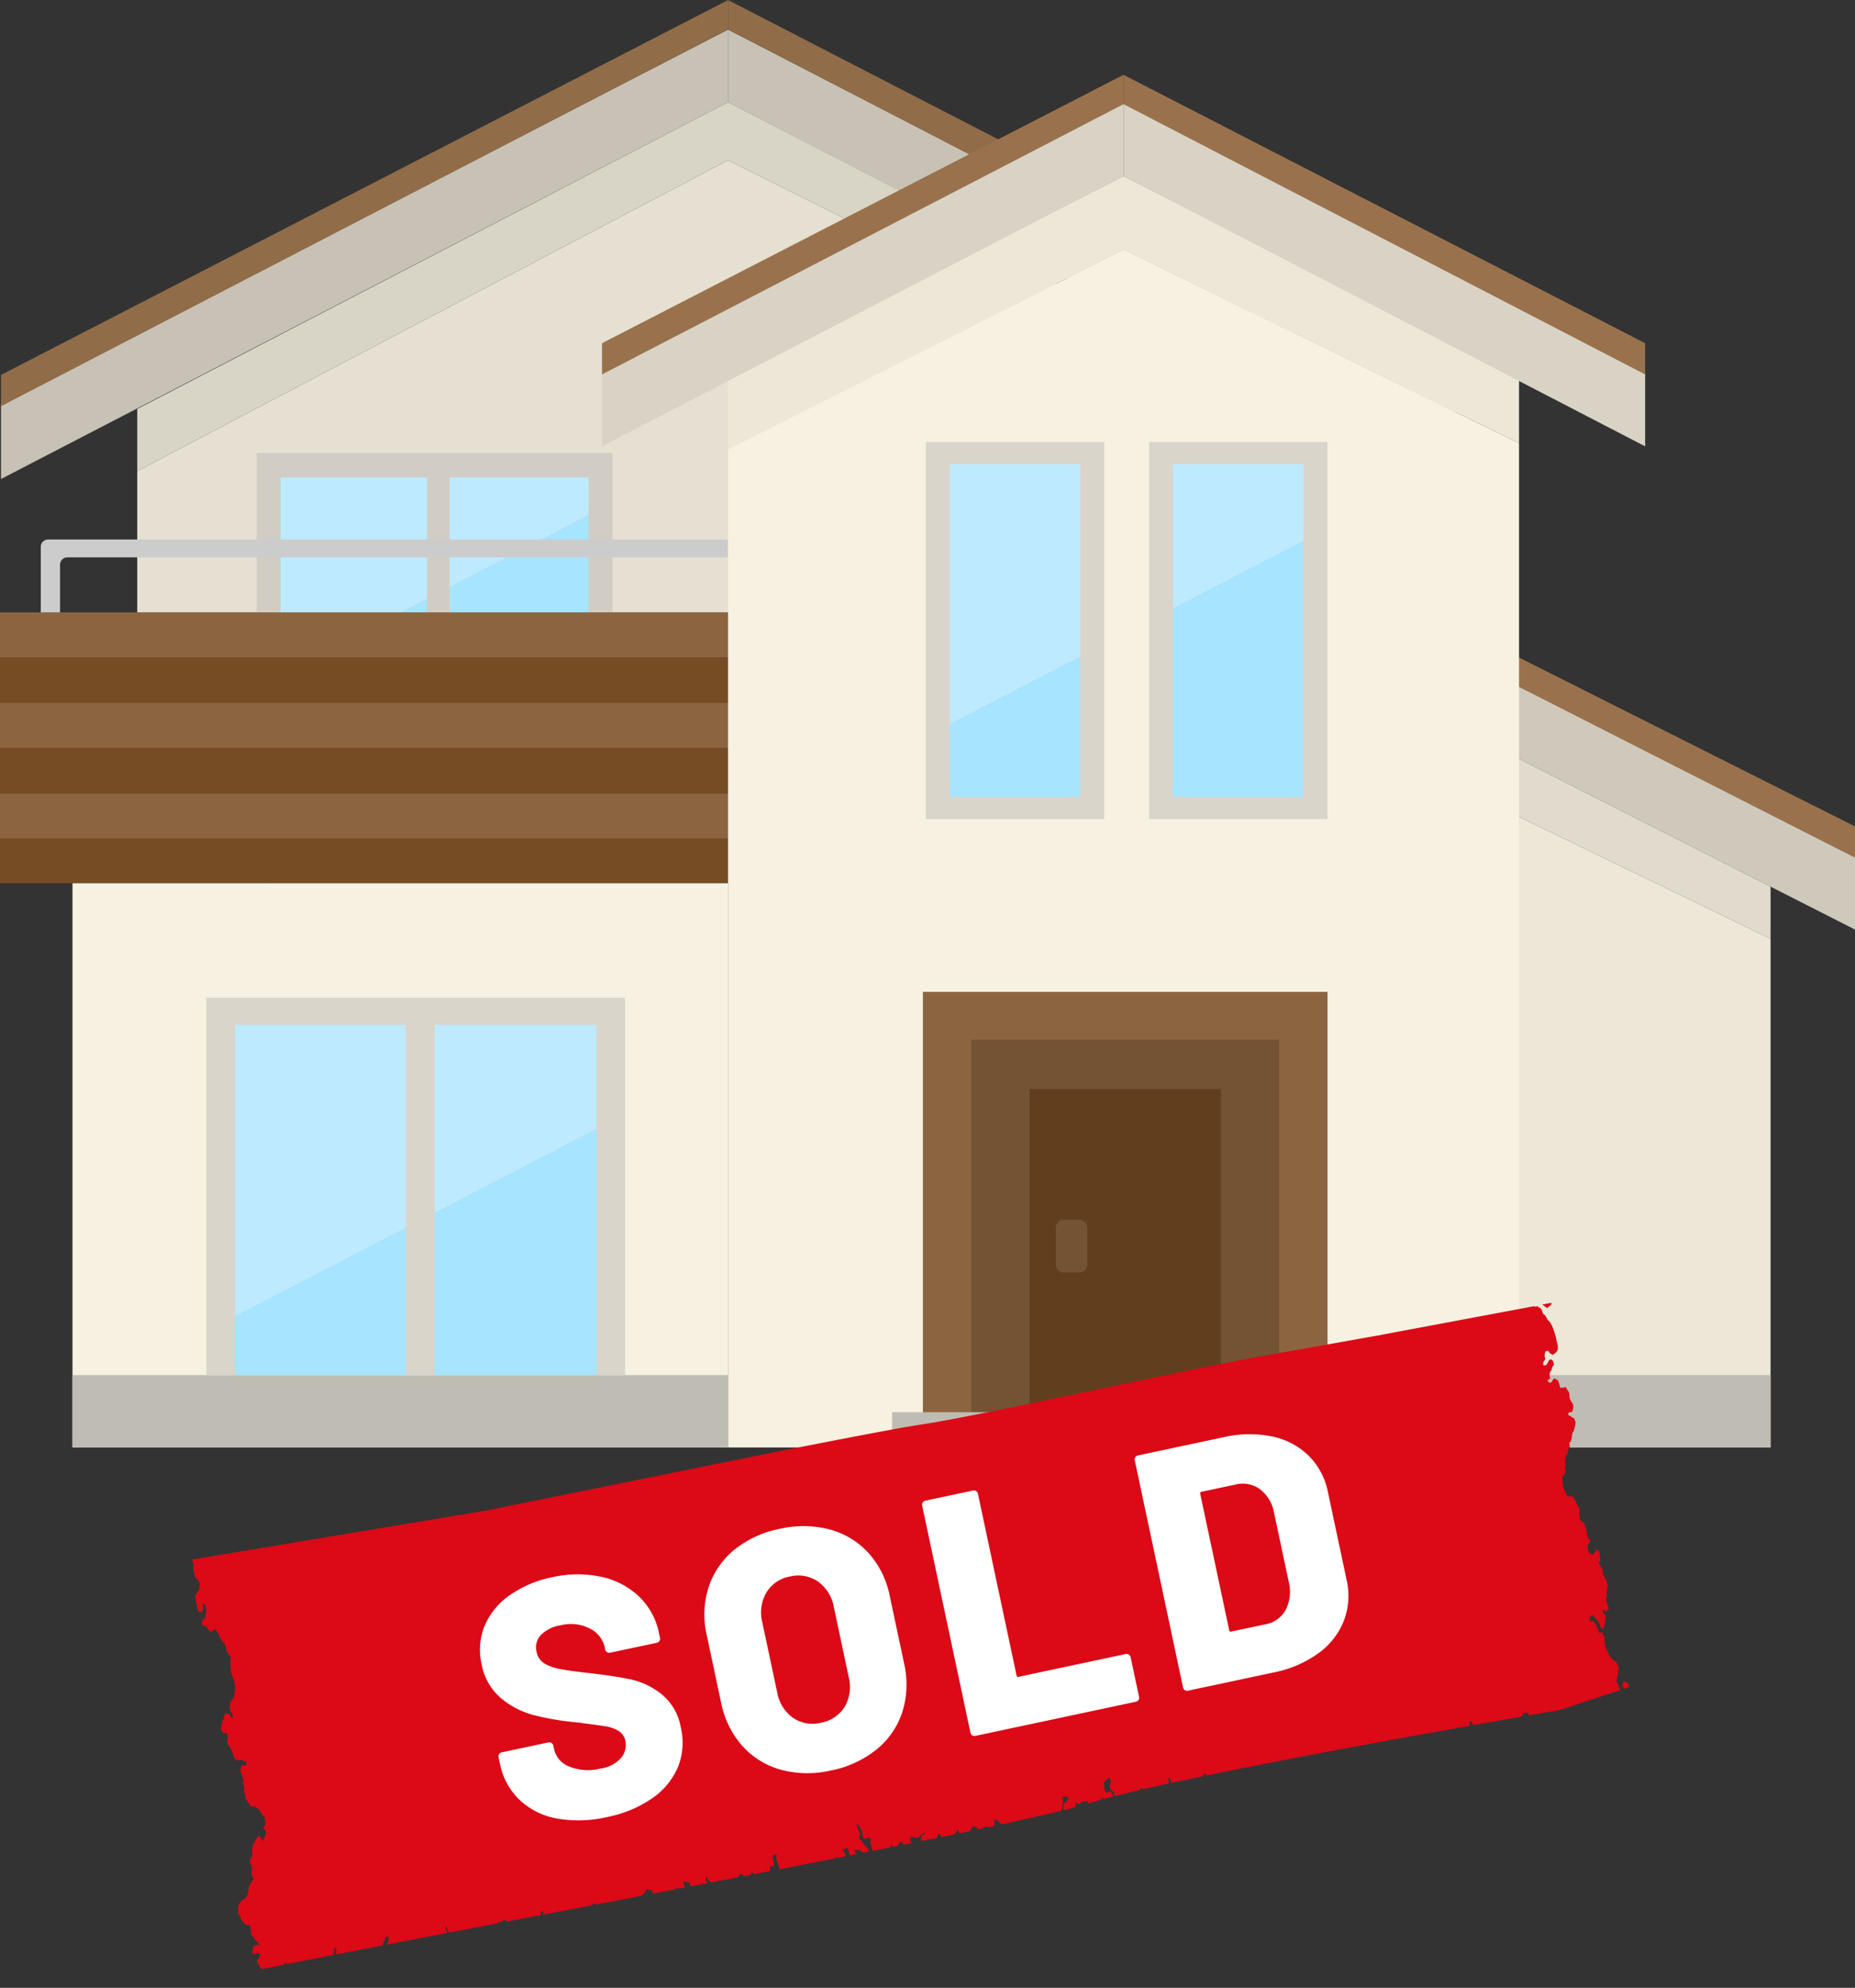 <svg xmlns="http://www.w3.org/2000/svg" width="217.333" height="232.791" xmlns:v="https://vecta.io/nano"><rect width="100%" height="100%" fill="#333333" stroke="none"/><path d="M177.898 95.622v73.89h29.544v-59.579z" fill="#ede7d8"/><path d="M207.442 103.832l-29.544-15.009v6.8l29.544 14.311z" fill="#e0dbcd"/><path d="M.118 47.373L85.299 3.468v8.5L.118 56.095z" fill="#c7c2b5"/><path d="M.118 43.905L85.299.005v3.44L.118 47.572z" fill="#916c49"/><path d="M170.481 47.373L85.299 3.468v8.5l85.182 44.127z" fill="#c7c2b5"/><path d="M170.481 43.905L85.299.005v3.44l85.182 44.127z" fill="#916c49"/><path d="M85.3 18.765L16.079 55.17v16.546h107.624V37.948z" fill="#e5e0d1"/><path d="M123.703 37.948v-6.142l-38.4-19.841-69.224 35.924v7.281L85.3 18.765z" fill="#d8d4c6"/><path fill="#d1cdc4" d="M30.06 53.034h41.716v37.822H30.06z"/><path d="M32.873 78.995v11.857h36.09V60.304z" fill="#a6e4ff"/><path d="M68.963 55.921h-36.09v23.078l36.092-18.7z" fill="#bdeaff"/><path fill="#d1cdc4" d="M50.039 55.314h2.638v35.543h-2.638z"/><path d="M4.779 64.033v7.609c0 .227.09.444.25.605s.378.25.605.25h.546c.227 0 .444-.09.604-.25s.25-.378.25-.605v-5.519c0-.227.091-.444.251-.604s.378-.25.605-.25h78.33c.226 0 .444.09.604.25s.25.377.25.604v5.519c0 .227.09.445.251.605s.378.25.605.25h.692c.227 0 .444-.09.605-.25s.25-.378.25-.605v-7.609c0-.227-.09-.445-.25-.605s-.378-.251-.605-.251H5.632c-.472.001-.854.384-.853.856z" fill="#ccc"/><path fill="#754c24" d="M0 71.716h93.793v31.72H0z"/><path d="M0 92.938h93.793v5.249H0zm0-21.222h93.793v5.249H0zm0 10.611h93.793v5.249H0z" fill="#8c6540"/><path d="M217.333 100.136l-39.435-19.811v8.5l39.435 20.033z" fill="#cfc9bc"/><path d="M217.333 96.78l-39.435-19.812v3.44l39.435 20.034z" fill="#99724d"/><path fill="#bfbcb3" d="M177.898 161.032h29.545v8.478h-29.545z"/><g fill="#f7f1e1"><path d="M8.493 103.436h76.806v66.075H8.493z"/><path d="M131.635 29.238L85.299 52.621v116.89h92.672V51.891z"/></g><path d="M177.972 51.892v-7.548l-46.336-23.741L85.3 44.344v8.278l46.336-23.384z" fill="#ede7d8"/><path fill="#8c6540" d="M108.126 116.154h47.407v53.357h-47.407z"/><path fill="#735334" d="M113.786 121.754h36.086v47.756h-36.086z"/><path fill="#bfbcb3" d="M8.493 161.032h76.806v8.478H8.493z"/><path d="M24.184 116.84h49.051v44.192H24.184zm84.287-65.08h20.899v44.158h-20.899zm26.154 0h20.899v44.158h-20.899z" fill="#d9d5cb"/><path d="M69.891 120.027H27.528v34.122l42.363-21.944z" fill="#bdeaff"/><path d="M27.528 154.148v6.884h42.363v-28.827z" fill="#a6e4ff"/><path fill="#613f1e" d="M120.617 127.534h22.424v41.977h-22.424z"/><path fill="#bfbcb3" d="M104.522 165.381h54.615v4.129h-54.615z"/><path d="M152.718 54.346H137.43v16.91l15.289-7.92z" fill="#bdeaff"/><path d="M137.43 71.256v22.075h15.288V63.336z" fill="#a6e4ff"/><path fill="#d9d5cb" d="M47.532 119.314h3.387v41.718h-3.387z"/><path d="M126.565 54.346h-15.29v30.457l15.289-7.919z" fill="#bdeaff"/><path d="M111.275 84.804v8.528h15.29V76.885z" fill="#a6e4ff"/><path d="M70.531 43.548l61.1-31.432v8.5l-61.1 31.651z" fill="#d9d3c5"/><path d="M70.531 40.191l61.1-31.431v3.44l-61.1 31.649z" fill="#99724d"/><path d="M192.745 43.548l-61.109-31.432v8.5l61.109 31.653z" fill="#d9d3c5"/><path d="M192.745 40.191L131.636 8.76v3.44l61.109 31.649z" fill="#99724d"/><path d="M124.663 142.832h1.758a.96.96 0 0 1 .959.959v4.272a.96.96 0 0 1-.959.959h-1.758a.96.96 0 0 1-.96-.959v-4.271a.96.96 0 0 1 .96-.96z" fill="#735334"/><g transform="matrix(.978 -.208 .208 .978 -313.15 418.659)"><g fill="#dc0916"><path d="M539.443-157.12l.076-.216-1.095-.028.461.526zm-.606 45.099c-.079-.068-.132-.243-.239-.2a1.65 1.65 0 0 1-.125.213c-.03.038-.074.039-.161.081l.1.585.659-.085-.04-.384c-.06-.074-.125-.145-.194-.21zm-1.1-.347l.594-1.469-.094-.732a3.04 3.04 0 0 1-.256-.258c-.1-.12-.261-.138-.285-.364-.025-.242-.2-.341-.179-.619-.008-.122-.039-.241-.093-.351a2.49 2.49 0 0 1 0-1.452 1.02 1.02 0 0 0 .033-.275c-.123-.074-.1-.286-.154-.413-.027-.059-.111-.054-.17-.066a1.35 1.35 0 0 0-.2-.008l-.058-.512c-.025-.215-.081-.426-.166-.625-.077-.281-.174-.4-.382-.361-.17.036-.209-.146-.1-.391.136-.318.4-.374.549-.117-.011.335.214.378.278.609.104.264.171.54.2.822 0 .154.1.194.195.149.064-.029.129-.048.184-.068l.45-1.113c-.039-.186-.012-.408-.144-.543-.052-.054-.046-.253-.058-.389 0-.015.062-.078.088-.07.124.038.1.25.152.381.161-.115.352-.061.518-.329l-.141-1.193c.108-.08.284-.038.245-.379a.71.71 0 0 1 .025-.29l.321-.8a4.33 4.33 0 0 0-.243-1.266.5.5 0 0 1-.029-.3c.109-.218.02-.4.015-.6-.149-.059-.091-.359-.2-.469s-.09-.179.035-.241c.154-.106.235-.291.209-.476-.018-.289.153-.621-.035-.866-.049-.064-.1-.143-.163-.151s-.1.084-.153.132l-.369.35-.422-.287-.066-.556c.113-.246.153-.606.4-.65.031-.006.117-.188.06-.266a1.42 1.42 0 0 1-.177-.834 3.76 3.76 0 0 0 .014-.593l-.079-.656a1.54 1.54 0 0 0-.142-.139.6.6 0 0 1-.21-.645c.06-.231-.047-.483.105-.685.075-.153.078-.331.007-.486-.078-.166-.13-.342-.153-.524a1.46 1.46 0 0 0-.223-.671c-.1-.185-.25-.381-.453-.219-.073-.11-.184-.127-.236-.309a3.38 3.38 0 0 1-.2-1.032 5.95 5.95 0 0 0 .084-.982c.157-.168.287-.4.48-.483.053-.074.081-.163.077-.254a.7.7 0 0 1 .05-.393c.056-.113.154-.269.14-.36-.068-.459.175-.7.28-1.037.311 0 .285-.739.6-.749.027-.09.04-.183.037-.277a.37.37 0 0 1 .1-.343c.056-.047.134-.064.168-.135a3.82 3.82 0 0 0 .259-.639c.08-.286.257-.363.372-.556a6.41 6.41 0 0 0 .344-.824l-.062-.438-.246-.244-.4-.392c.153-.078.134-.331.3-.217s.317-.014.435-.284a.9.9 0 0 0 .045-.762c-.149-.289-.19-.621-.117-.938.086-.411-.145-.593-.2-.905-.037-.222-.229.022-.348-.088-.073-.069-.2-.008-.322-.006l-.051-.892-.376-.372a.87.87 0 0 0-.348.263c-.13.188-.329.187-.463-.05a.61.61 0 0 1-.029-.169l.325-.134c0-.348.065-.737.265-.844s.22-.587.467-.54a.88.88 0 0 0 .055-.273c-.009-.539-.289-.6-.5-.439-.054.042-.094.19-.14.2-.125.016-.173.239-.267.262a.83.83 0 0 1-.344-.056c.028-.253.091-.449.272-.52.063-.055.104-.131.115-.214a.97.97 0 0 1 .14-.672c.033-.079.134-.189.141-.177.093.138.2.054.3.037.007.395.227.435.373.59.114-.035.224-.082.327-.141a.96.96 0 0 0 .375-.351c.082-.21.113-.437.091-.662-.033-.306.012-.609-.007-.9a10.33 10.33 0 0 0-.133-1.128 3.4 3.4 0 0 0-.2-.694c-.052-.129-.18-.14-.206-.348-.031-.144-.078-.284-.14-.418-.02-.055-.033-.142-.063-.157-.236-.118-.175-.5-.249-.766l-.38-.374c-.094-.086-.267.12-.328-.091l-18.383-.447-.12.047c0-.019-.011-.032-.014-.05l-13.138-.432c-6.979-.364-34.025-.041-41.451-.5-2.692-.166-10.288-.31-18.877-.427l-.064.044c-.021-.014-.041-.03-.061-.046l-33.154-.323-1.115-.05c-.047.028-.106.026-.151-.006l-24.538-1.1-.006.014c-.021.049-.072.066-.11.1l-.125-.123-.545-.025-.019.013v-.014l-5.019-.226a.14.14 0 0 1-.086 0l-3.068-.138.107.581c-.082.2-.186.359-.17.44.055.274-.093.545-.012.806.045.145 0 .351.111.457.093.061.157.158.174.268a2.34 2.34 0 0 0 .142.419l-.3.732c-.166-.018-.245.26-.393.334a.56.56 0 0 0-.184.5c0 .126-.046.261-.042.387 0 .173.059.343.05.514a1.77 1.77 0 0 0-.047.39c.029.216.108.4.227.44a.35.35 0 0 0 .343-.212c.074-.207.228-.381.152-.667 0 0 .067-.09.083-.078a2.38 2.38 0 0 1 .218.208 4.09 4.09 0 0 0-.036.495 1.34 1.34 0 0 1-.17.561c-.051.16-.122.306-.185.466l-.374.17c-.04.165-.163.272-.121.522.107.111.233.201.373.265.084.021.129-.021.162.155a3.7 3.7 0 0 0 .231.613c.156-.065.325-.127.492-.206.13-.062.19.115.284.173-.012.264.177.359.179.61a1.89 1.89 0 0 0 .223.792c.205.311.281.689.214 1.055-.009.111-.026.205.05.253.1.064.047.255.1.351.066.12.2.12.225.352a1.69 1.69 0 0 0-.2.527 1.45 1.45 0 0 1-.133.673c.076.228-.058.459-.021.7.056.37.1.749.134 1.129.017.192-.089.392-.028.592-.135.335-.254.692-.413 1a1.03 1.03 0 0 1-.367.374c-.091.069-.157.166-.189.275l-.219.544c.071.151.02.35.126.475a.78.78 0 0 1 .082.362c.002.097-.018.193-.058.281s-.188.023-.2-.12c-.007-.173-.094-.332-.237-.43-.151-.152-.342-.1-.452.125-.068.139-.117.362-.2.412-.292.173-.333.648-.5.964a.56.56 0 0 0 0 .2c.019.318.09.428.338.436.092 0 .175-.008.2.139a1.45 1.45 0 0 1 .03.4.87.87 0 0 1-.106.274.8.8 0 0 0 .009.744 2.62 2.62 0 0 1 .262.982c.013.209.047.412.072.623.105.105.2.261.325.3.091.033.195-.018.3.028.088.037.2-.056.3.067.082.106.18.178.268.273a.22.22 0 0 1 .024.26c-.026.051-.068.125-.1.122-.178-.021-.354-.062-.515-.093l-.232.572.139 1.168a.84.84 0 0 0-.117.647c.049.163.032.338-.047.488-.166.285.1.591-.052.89a.23.23 0 0 0 .06.246c.1.11.053.4.194.473.038.417.226.52.453.538.041 0 .091-.023.121.006.166.153.326.318.489.479 0 .254.168.361.183.605.015.212.161.2.23.329-.022.158-.034.318-.035.478-.006.198-.065.391-.171.558a.93.93 0 0 1-.221.252c.057.224.257.184.245.456l-.148.367c-.109.26-.341.294-.424.619-.02.078-.062.025-.082-.053-.051-.2-.119-.4-.18-.594-.126.052-.275.055-.378.171-.136.153-.282.285-.416.449-.254.259-.408.601-.433.963-.039.323-.11.607-.316.724-.128.072-.141.265-.253.439l.151.793c-.174.43-.382.785-.081 1.15a.4.4 0 0 1-.025.142c-.147-.014-.216.219-.326.316-.239.145-.413.377-.483.648-.028.095-.065.187-.109.275a1.29 1.29 0 0 1-.716.815c-.128.056-.277.058-.382.173-.153.168-.34.26-.448.562a5.63 5.63 0 0 0-.12.875c.231.145.064.682.29.832.167.478.24.551.625.621a.2.2 0 0 1 .132.26c-.1.224.032.483-.094.683.033.19.008.427.164.512s.093.549.316.565l.21.64c-.144-.086-.253-.209-.367-.207a1.13 1.13 0 0 0-.391.149l-.264.654c.145.166.266.327.463.181.079-.058.165-.09.243.011.062.081.167.121.139.289-.027.078-.074.147-.137.2-.118.124-.24.237-.363.357.02.131.016.344.066.381.137.1.08.371.2.484.053.055.071.134.048.207l2.72.027c.006-.029.016-.057.029-.084.026-.047.082-.1.108-.091a.4.4 0 0 1 .169.178l5.567.086q.069-.173.144-.339c.076-.169.111-.395.246-.49a.76.76 0 0 1 0 .641 1.92 1.92 0 0 0-.083.193l.637.011c.021-.012.036-.012.046 0l4.885.091c.117-.325.362-.449.481-.771.025-.069.114-.084.175-.115.085-.045.228.012.221.086a1.2 1.2 0 0 1-.054.287c-.075.219-.15.423-.333.472-.024.009-.042.027-.051.051l7.257.146.016-.037-.066-.35c-.033-.188-.014-.34.142-.415a4.68 4.68 0 0 0 .062.488c.028.117.082.208.12.319l5.783.121a1 1 0 0 1 .189-.12c.105-.062.182.132.3.035a1.28 1.28 0 0 1 .384-.168c.081-.03.135.1.117.274l1.253.026h.009 0l2.889.061v-.031c.009-.229.064-.315.185-.35.053-.015.107-.025.186-.045l-.124.432 5.884.122c.134-.189.259-.214.4-.076l.086.086 5.056.1c.043-.088.094-.129.192-.035.029.028.079.013.12.007.31-.041.528-.42.794-.633.072.071.161.23.213.2.239-.143.29.061.358.348a1.26 1.26 0 0 0 .046.15l2.631.052a.32.32 0 0 0 .073-.12c.012-.035.092-.062.112-.037a1.13 1.13 0 0 0 .19.165l.775.015-.086-.723c.1-.079.154.057.231.089.095.04.206 0 .3.056.131.063.21.2.2.345 0 .086.011.168.02.246l1.972.038c.046-.081.046-.18 0-.261-.013-.025-.041-.03-.053-.056-.039-.118-.029-.247.028-.358.069-.064.166-.021.2.137.007.118.051.232.127.323a.79.79 0 0 1 .2.224l.85.016c.018-.044.055-.079.1-.094a1.1 1.1 0 0 1 .1.1l2.134.04c.067-.026.118-.081.14-.15.016-.05.068-.076.106-.1.173-.125.32-.04.422.237 0 .008.006.019.009.028l.8.015c.094-.114.2-.2.3-.306a1.34 1.34 0 0 0 .121.314l1.806.032a1.3 1.3 0 0 0 .139-.12c.131-.139.007-.229.048-.352a.76.76 0 0 1 .3-.044c.062.016.13.072.169-.016a.82.82 0 0 0 .128-.469.94.94 0 0 1 .064-.7l.383-.1c.01 0 .022.031.051.077l-.154.44.108.925a.76.76 0 0 1-.009.294.44.44 0 0 0-.018.088l4.686.076c.018-.018.035-.031.053-.051l.064.053 1.836.028c.091-.18.144-.173.214 0l1.083.016c-.019-.175-.035-.35-.066-.516-.027-.077-.065-.15-.113-.217-.013-.029-.018-.062-.015-.094.026-.036.079-.092.086-.08.17.26.38-.2.521-.013l.1.876.052.052.666.009a1.34 1.34 0 0 0-.007-.15c-.013-.135-.038-.267-.059-.4.188-.082.3.306.49.1l.487.461.611.008a.62.62 0 0 0-.1-.522.46.46 0 0 1-.172-.386c-.221-.189-.261-.652-.508-.833l.236-.657c-.142-.379-.199-.785-.168-1.189.1.335.241.3.291.546s.2.437.152.722a1.41 1.41 0 0 0-.029.4c.024.226.168.418.31.386a.57.57 0 0 0 .129-.053c.194-.1.338-.035.4.286l-.142.352.1.959 2.081.025c.017-.045.034-.091.053-.13.073-.147.166-.177.209-.064.021.065.036.132.046.2l.606.007c.023-.081.073-.151.141-.2a1.3 1.3 0 0 0 .255-.247c.081.08.21.136.215.225a1.01 1.01 0 0 0 .038.225l.956.01-.04-.352c-.019-.226.046-.356.166-.332a2.07 2.07 0 0 1 .354.1c.435.185.435.188.868-.166.011-.008.035.033.053.05.008-.045.036-.085.076-.108s.088-.028.131-.012c.003-.013.007-.025.012-.037.02-.035.074-.025.112-.025.018 0 .033.031-.049.077.117.023.134.075.151.128-.05 0-.109.027-.147-.007-.016-.016-.057-.022-.08-.047-.095.087-.148.095-.206.031l-.191.471c.011.074.021.161.037.245l1.785.016a.9.9 0 0 0 .175-.287c.046-.108.185-.119.284-.176.016.136.037.237.038.341a.74.74 0 0 0 .018.125l1.636.011c.041-.071.077-.148.137-.158.1-.016.142-.138.206-.234s.149-.007.192.151a1.34 1.34 0 0 1 .026.209c.012.012.025.023.038.034h1.213c.2-.186.369-.458.606-.5.127.152.288.231.354.506h.617a.12.12 0 0 1 .077-.035 1.07 1.07 0 0 0 .328-.128l.165.163h.756c.06-.163.124-.343.186-.536a1.04 1.04 0 0 0-.007-.275c.513.434.564.476.69.81h1.153c.012-.012.024-.021.036-.033l.034.033 6-.091.351-.86c.064-.155.087-.324.064-.49-.012-.143.095-.282.168-.224s.165.018.242.033c.117.024.25.079.268.335-.194.045-.315.385-.527.379-.047 0-.11.1-.148.175-.068.138-.122.292-.173.42a.54.54 0 0 0 .117.221l1.321-.055c.033-.074.063-.155.089-.232s-.066-.348.056-.282c.228.124.412.51.675.036.025-.044.111 0 .169 0l.424.028c.183.013.19.014.162.332.442-.046.951-.086 1.511-.122a.41.41 0 0 0 .175-.205c.01-.023.135.023.157.086a.24.24 0 0 1 0 .1l1.16-.059-.054-.5-.222-.22c-.068.028-.132.058-.2.081-.237.084-.32-.015-.314-.391 0-.128.037-.258.046-.388.033-.408.076-.525.282-.592.187-.061.369-.26.564-.129.091.412-.192.59-.245.956.011.246.057.5.294.605l.062.568 2.979-.086c.018-.028.03-.059.035-.091.123-.026.248-.194.416.039v.044l3.054-.033a1.02 1.02 0 0 0 .046-.471c0-.038.094-.172.139-.171s.1.108.122.188a1.83 1.83 0 0 1 .04.305.3.3 0 0 1-.04.051 1.26 1.26 0 0 0-.119.1h3.915l.073-.183.25-.085c.02.092.049.183.086.27 10.044.059 22.617.427 31.407.726l-.024-.146c.117-.195.127-.415.2-.433a2.22 2.22 0 0 1 .236.593l5.7.2c.1-.1.2-.225.31-.321.055-.05.168-.1.184-.067.1.225.263-.091.4.166l.029.256 3.693.144 2.063-.23c.043-.06.073-.054.1-.011l5.255-.587c-.079-.13-.128-.276-.143-.427.056-.275-.077-.418-.119-.638z"/><path d="M454.695-111.865h0a.41.41 0 0 0-.065-.016c-.013.043-.013.073 0 .089a.96.96 0 0 0 .065-.073z"/></g><path d="M412.937-122.51a8.57 8.57 0 0 1-3.821-3.06 8.02 8.02 0 0 1-1.348-4.607v-.764c-.002-.129.049-.252.141-.342a.48.48 0 0 1 .342-.141h5.593a.47.47 0 0 1 .342.141c.092.09.143.213.141.342v.483c.031.944.529 1.811 1.328 2.314a5.88 5.88 0 0 0 3.582.986 3.8 3.8 0 0 0 2.615-.765 2.32 2.32 0 0 0 .844-1.77c.02-.486-.161-.959-.5-1.308a4 4 0 0 0-1.348-.845q-.845-.342-2.615-.946c-.154-.078-.316-.139-.483-.181a3.44 3.44 0 0 1-.442-.141 31.04 31.04 0 0 1-4.547-1.83c-1.288-.658-2.415-1.593-3.3-2.737-.937-1.243-1.42-2.769-1.368-4.325a7.43 7.43 0 0 1 1.307-4.366 8.35 8.35 0 0 1 3.642-2.877 13.2 13.2 0 0 1 5.271-1.006 13.31 13.31 0 0 1 5.573 1.127c1.563.68 2.908 1.78 3.883 3.178.945 1.386 1.436 3.031 1.408 4.708v.563c.002.129-.049.253-.142.342a.46.46 0 0 1-.341.141h-5.593a.46.46 0 0 1-.342-.141.48.48 0 0 1-.141-.342v-.282a3.24 3.24 0 0 0-1.248-2.495c-.941-.762-2.13-1.148-3.339-1.086-.865-.05-1.725.176-2.454.644a2.11 2.11 0 0 0-.885 1.81c-.018.545.185 1.075.563 1.469a5.3 5.3 0 0 0 1.75 1.086q1.188.5 3.642 1.308 2.815.965 4.386 1.69a8.78 8.78 0 0 1 2.958 2.354 6.38 6.38 0 0 1 1.388 4.285 7.64 7.64 0 0 1-1.328 4.507 8.51 8.51 0 0 1-3.727 2.919 14.05 14.05 0 0 1-5.573 1.026 14.6 14.6 0 0 1-5.814-1.066zm26.878-.12c-1.608-.832-2.942-2.111-3.842-3.682a10.84 10.84 0 0 1-1.369-5.513v-8.045a10.57 10.57 0 0 1 1.369-5.412 9.46 9.46 0 0 1 3.842-3.662 12.1 12.1 0 0 1 5.733-1.307 12.22 12.22 0 0 1 5.755 1.307 9.42 9.42 0 0 1 3.862 3.662 10.58 10.58 0 0 1 1.368 5.412v8.047a10.84 10.84 0 0 1-1.369 5.513 9.38 9.38 0 0 1-3.862 3.682 12.22 12.22 0 0 1-5.755 1.307 12.1 12.1 0 0 1-5.732-1.309zm8.852-5.653c.822-.913 1.248-2.114 1.187-3.34v-8.329a4.66 4.66 0 0 0-1.187-3.319c-.808-.852-1.945-1.315-3.119-1.268a4.02 4.02 0 0 0-3.077 1.268 4.66 4.66 0 0 0-1.188 3.319v8.329c-.061 1.227.366 2.427 1.188 3.34a4.05 4.05 0 0 0 3.077 1.247 4.11 4.11 0 0 0 3.119-1.247zm13.922 6.38a.47.47 0 0 1-.14-.342v-27.2a.47.47 0 0 1 .14-.342.48.48 0 0 1 .343-.142h5.714c.129-.002.253.049.343.142a.47.47 0 0 1 .141.342v21.768c-.007.055.011.11.051.149a.18.18 0 0 0 .149.051h12.835c.129-.002.252.049.342.141a.48.48 0 0 1 .141.342v4.748c.002.129-.049.252-.141.342a.48.48 0 0 1-.342.141h-19.23c-.13.004-.255-.047-.346-.14zm25.47 0c-.092-.09-.143-.214-.14-.342v-27.2c-.003-.128.048-.252.14-.342a.48.48 0 0 1 .342-.142h10.261a13.4 13.4 0 0 1 5.553 1.087 8.57 8.57 0 0 1 3.742 3.1 8.21 8.21 0 0 1 1.328 4.628v10.542a8.21 8.21 0 0 1-1.328 4.627 8.57 8.57 0 0 1-3.742 3.1 13.41 13.41 0 0 1-5.553 1.086h-10.261c-.129.002-.253-.051-.342-.144zm6.74-5.573h4.145c1 .032 1.961-.39 2.615-1.147a4.66 4.66 0 0 0 1.047-3.078v-8.289c.058-1.119-.309-2.218-1.026-3.078a3.42 3.42 0 0 0-2.676-1.147h-4.1c-.055-.007-.11.011-.149.051a.18.18 0 0 0-.051.149v16.336c-.007.054.011.108.049.147a.18.18 0 0 0 .146.053z" fill="#fff"/></g></svg>